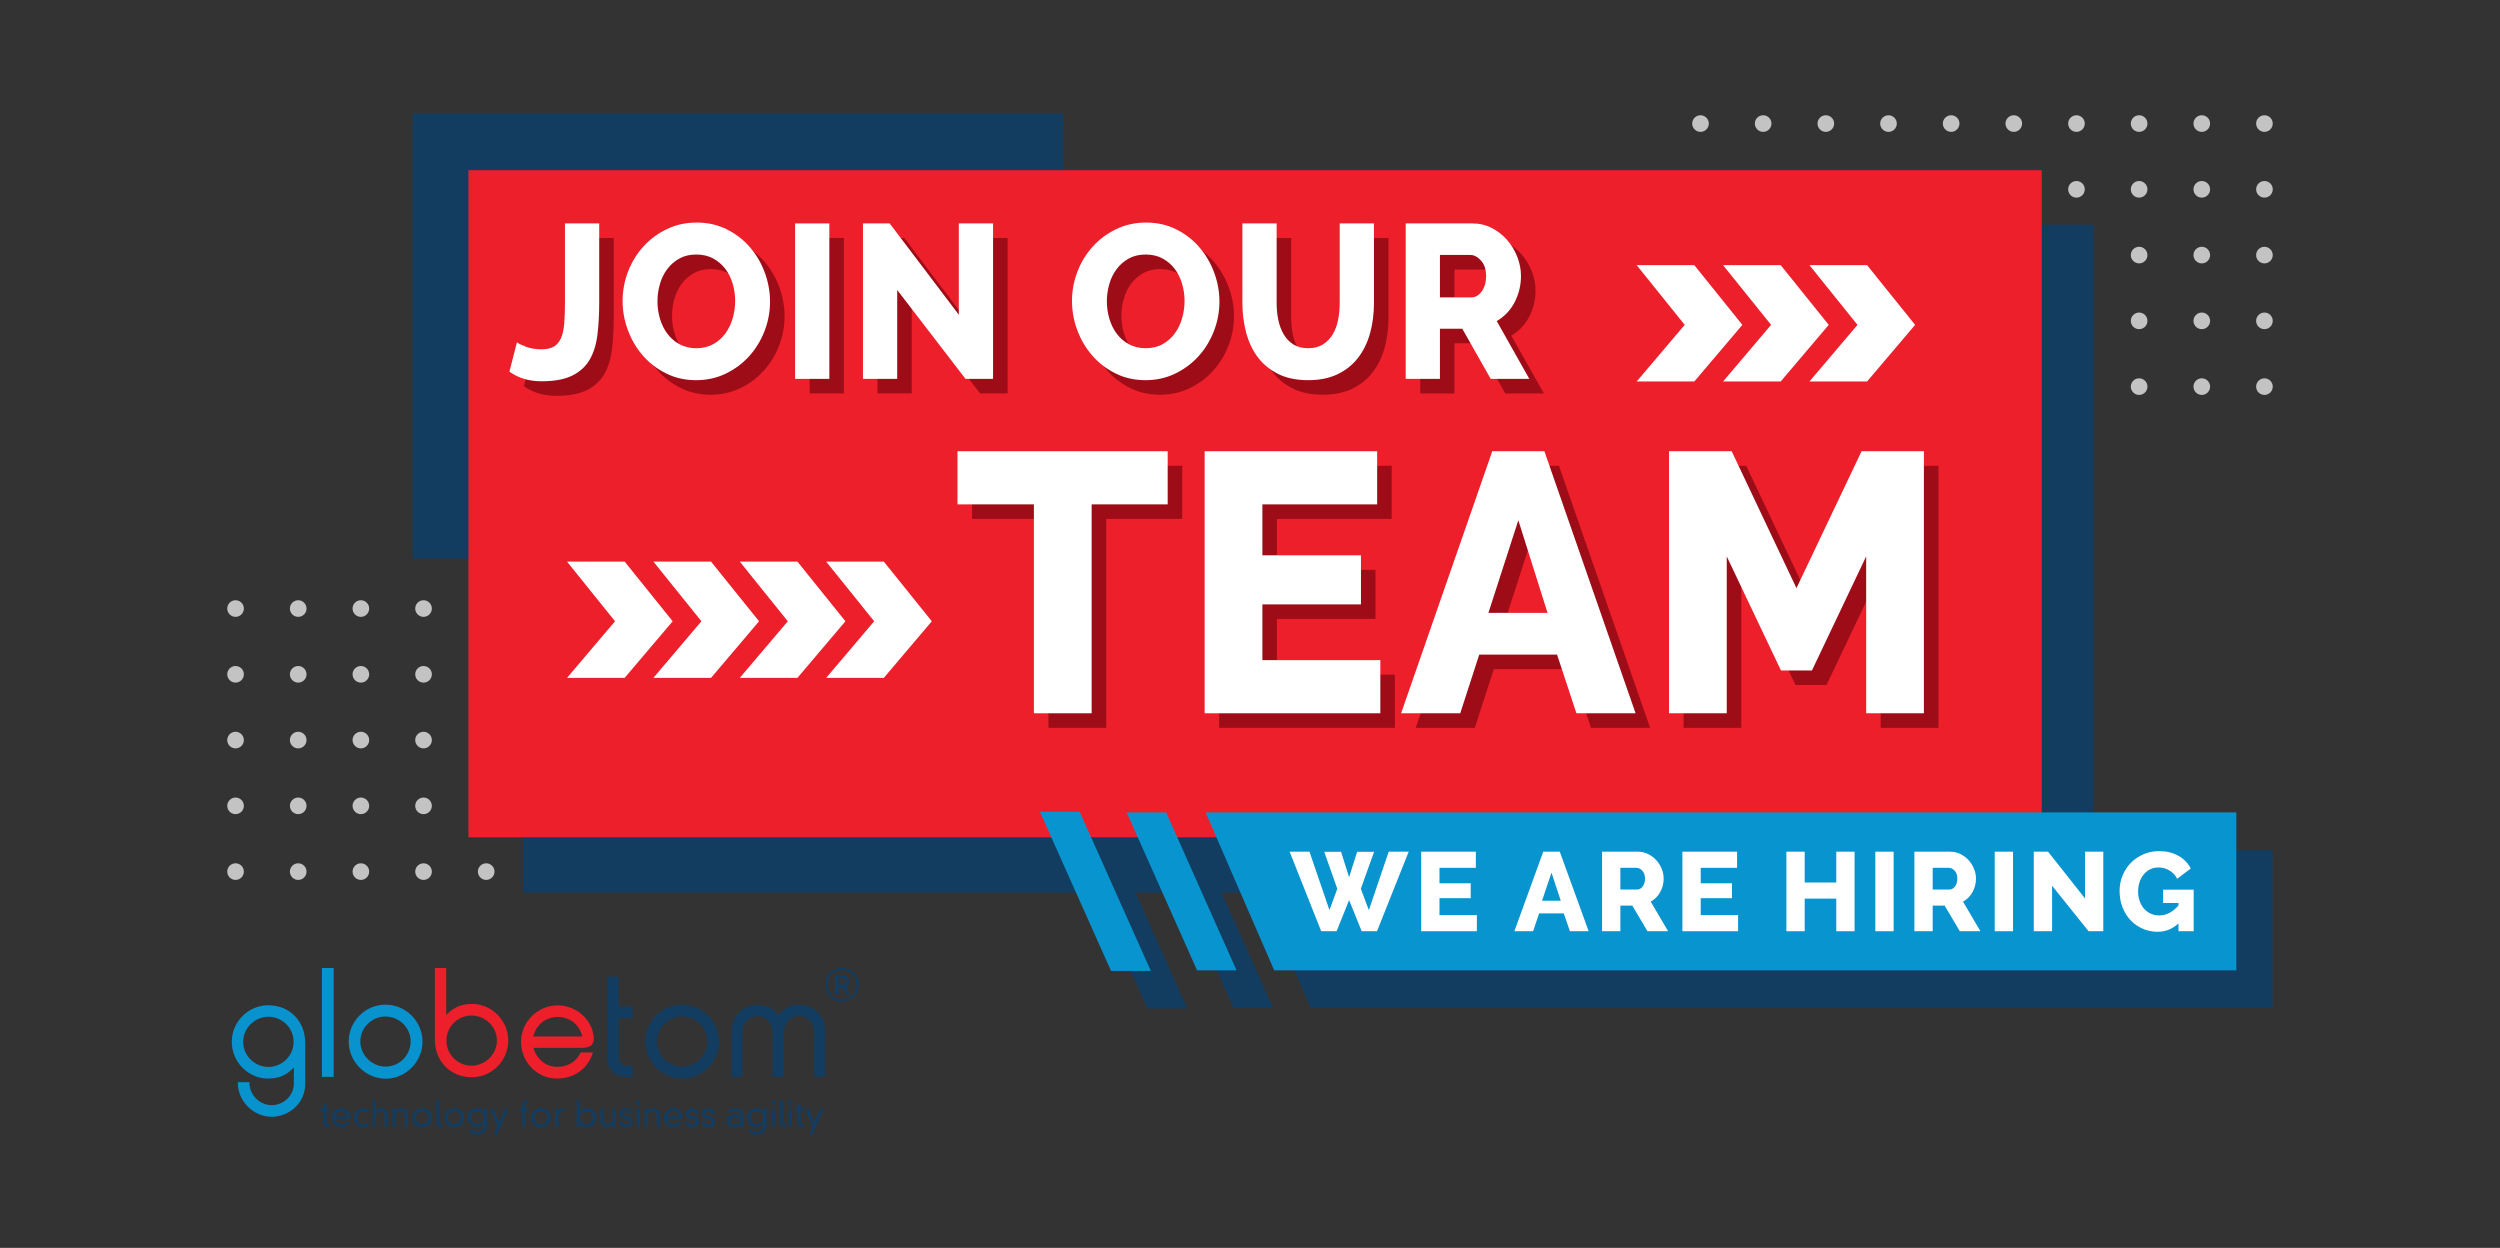 <?xml version="1.0" encoding="UTF-8"?> <svg xmlns="http://www.w3.org/2000/svg" id="Layer_2" width="1124.071" height="561.063" version="1.1" viewBox="0 0 1124.071 561.063"><rect x="0" y="0" width="1124.071" height="561.063" fill="#333333" stroke="none"/><defs><style> .st0 { fill: #c3c3c3; } .st1 { fill: #ed1f2b; } .st2 { fill: #fff; } .st3 { fill: #9e0d17; } .st4 { fill: #ec1f2b; } .st5 { fill: #0893ce; } .st6 { fill: #123d61; } .st7 { fill: #0894cf; } </style></defs><g id="Layer_1-2"><g><g><path class="st0" d="M105.912,277.359c-2.059,0-3.735-1.677-3.735-3.737,0-2.061,1.676-3.738,3.735-3.738,2.061,0,3.739,1.677,3.739,3.738,0,2.061-1.677,3.737-3.739,3.737Z"></path><path class="st0" d="M134.086,277.359c-2.061,0-3.739-1.677-3.739-3.737,0-2.061,1.677-3.738,3.739-3.738,2.06,0,3.735,1.677,3.735,3.738,0,2.061-1.676,3.737-3.735,3.737Z"></path><path class="st0" d="M162.261,277.359c-2.061,0-3.738-1.677-3.738-3.737,0-2.061,1.677-3.738,3.738-3.738,2.06,0,3.735,1.677,3.735,3.738,0,2.061-1.676,3.737-3.735,3.737Z"></path><path class="st0" d="M190.436,277.359c-2.061,0-3.739-1.677-3.739-3.737,0-2.061,1.677-3.738,3.739-3.738,2.061,0,3.738,1.677,3.738,3.738,0,2.061-1.677,3.737-3.738,3.737Z"></path><path class="st0" d="M218.606,277.359c-2.061,0-3.738-1.677-3.738-3.737,0-2.061,1.677-3.738,3.738-3.738,2.061,0,3.739,1.677,3.739,3.738,0,2.061-1.677,3.737-3.739,3.737Z"></path><path class="st0" d="M246.784,277.359c-2.063,0-3.742-1.677-3.742-3.737,0-2.061,1.679-3.738,3.742-3.738,2.058,0,3.732,1.677,3.732,3.738,0,2.061-1.674,3.737-3.732,3.737Z"></path><path class="st0" d="M274.954,277.359c-2.059,0-3.735-1.677-3.735-3.737,0-2.061,1.676-3.738,3.735-3.738,2.06,0,3.735,1.677,3.735,3.738,0,2.061-1.676,3.737-3.735,3.737Z"></path><path class="st0" d="M303.125,277.359c-2.06,0-3.735-1.677-3.735-3.737,0-2.061,1.676-3.738,3.735-3.738,2.063,0,3.741,1.677,3.741,3.738,0,2.061-1.678,3.737-3.741,3.737Z"></path><path class="st0" d="M331.304,277.359c-2.063,0-3.741-1.677-3.741-3.737,0-2.061,1.678-3.738,3.741-3.738,2.06,0,3.735,1.677,3.735,3.738,0,2.061-1.676,3.737-3.735,3.737Z"></path><path class="st0" d="M359.478,277.359c-2.065,0-3.745-1.677-3.745-3.737,0-2.061,1.68-3.738,3.745-3.738,2.057,0,3.731,1.677,3.731,3.738,0,2.061-1.674,3.737-3.731,3.737Z"></path><path class="st0" d="M105.912,306.928c-2.059,0-3.735-1.677-3.735-3.738,0-2.06,1.676-3.737,3.735-3.737,2.061,0,3.739,1.676,3.739,3.737,0,2.061-1.677,3.738-3.739,3.738Z"></path><path class="st0" d="M134.086,306.928c-2.061,0-3.739-1.677-3.739-3.738,0-2.06,1.677-3.737,3.739-3.737,2.06,0,3.735,1.676,3.735,3.737,0,2.061-1.676,3.738-3.735,3.738Z"></path><path class="st0" d="M162.261,306.928c-2.061,0-3.738-1.677-3.738-3.738,0-2.06,1.677-3.737,3.738-3.737,2.06,0,3.735,1.676,3.735,3.737,0,2.061-1.676,3.738-3.735,3.738Z"></path><path class="st0" d="M190.436,306.928c-2.061,0-3.739-1.677-3.739-3.738,0-2.06,1.677-3.737,3.739-3.737,2.061,0,3.738,1.676,3.738,3.737,0,2.061-1.677,3.738-3.738,3.738Z"></path><path class="st0" d="M218.606,306.928c-2.061,0-3.738-1.677-3.738-3.738,0-2.06,1.677-3.737,3.738-3.737,2.061,0,3.739,1.676,3.739,3.737,0,2.061-1.677,3.738-3.739,3.738Z"></path><path class="st0" d="M246.784,306.928c-2.063,0-3.742-1.677-3.742-3.738,0-2.06,1.679-3.737,3.742-3.737,2.058,0,3.732,1.676,3.732,3.737,0,2.061-1.674,3.738-3.732,3.738Z"></path><path class="st0" d="M274.954,306.928c-2.059,0-3.735-1.677-3.735-3.738,0-2.06,1.676-3.737,3.735-3.737,2.06,0,3.735,1.676,3.735,3.737,0,2.061-1.676,3.738-3.735,3.738Z"></path><path class="st0" d="M303.125,306.928c-2.06,0-3.735-1.677-3.735-3.738,0-2.06,1.676-3.737,3.735-3.737,2.063,0,3.741,1.676,3.741,3.737,0,2.061-1.678,3.738-3.741,3.738Z"></path><path class="st0" d="M331.304,306.928c-2.063,0-3.741-1.677-3.741-3.738,0-2.06,1.678-3.737,3.741-3.737,2.06,0,3.735,1.676,3.735,3.737,0,2.061-1.676,3.738-3.735,3.738Z"></path><path class="st0" d="M359.478,306.928c-2.065,0-3.745-1.677-3.745-3.738,0-2.06,1.68-3.737,3.745-3.737,2.057,0,3.731,1.676,3.731,3.737,0,2.061-1.674,3.738-3.731,3.738Z"></path><path class="st0" d="M105.912,336.498c-2.059,0-3.735-1.677-3.735-3.737,0-2.06,1.676-3.737,3.735-3.737,2.061,0,3.739,1.676,3.739,3.737,0,2.061-1.677,3.737-3.739,3.737Z"></path><path class="st0" d="M134.086,336.498c-2.061,0-3.739-1.677-3.739-3.737,0-2.06,1.677-3.737,3.739-3.737,2.06,0,3.735,1.676,3.735,3.737,0,2.061-1.676,3.737-3.735,3.737Z"></path><path class="st0" d="M162.261,336.498c-2.061,0-3.738-1.677-3.738-3.737,0-2.06,1.677-3.737,3.738-3.737,2.06,0,3.735,1.676,3.735,3.737,0,2.061-1.676,3.737-3.735,3.737Z"></path><path class="st0" d="M190.436,336.498c-2.061,0-3.739-1.677-3.739-3.737,0-2.06,1.677-3.737,3.739-3.737,2.061,0,3.738,1.676,3.738,3.737,0,2.061-1.677,3.737-3.738,3.737Z"></path><path class="st0" d="M218.606,336.498c-2.061,0-3.738-1.677-3.738-3.737,0-2.06,1.677-3.737,3.738-3.737,2.061,0,3.739,1.676,3.739,3.737,0,2.061-1.677,3.737-3.739,3.737Z"></path><path class="st0" d="M246.784,336.498c-2.063,0-3.742-1.677-3.742-3.737,0-2.06,1.679-3.737,3.742-3.737,2.058,0,3.732,1.676,3.732,3.737,0,2.061-1.674,3.737-3.732,3.737Z"></path><path class="st0" d="M274.954,336.498c-2.059,0-3.735-1.677-3.735-3.737,0-2.06,1.676-3.737,3.735-3.737,2.06,0,3.735,1.676,3.735,3.737,0,2.061-1.676,3.737-3.735,3.737Z"></path><path class="st0" d="M303.125,336.498c-2.06,0-3.735-1.677-3.735-3.737,0-2.06,1.676-3.737,3.735-3.737,2.063,0,3.741,1.676,3.741,3.737,0,2.061-1.678,3.737-3.741,3.737Z"></path><path class="st0" d="M331.304,336.498c-2.063,0-3.741-1.677-3.741-3.737,0-2.06,1.678-3.737,3.741-3.737,2.06,0,3.735,1.676,3.735,3.737,0,2.061-1.676,3.737-3.735,3.737Z"></path><path class="st0" d="M359.478,336.498c-2.065,0-3.745-1.677-3.745-3.737,0-2.06,1.68-3.737,3.745-3.737,2.057,0,3.731,1.676,3.731,3.737,0,2.061-1.674,3.737-3.731,3.737Z"></path><path class="st0" d="M105.912,366.068c-2.059,0-3.735-1.676-3.735-3.736,0-2.061,1.676-3.738,3.735-3.738,2.061,0,3.739,1.677,3.739,3.738,0,2.06-1.677,3.736-3.739,3.736Z"></path><path class="st0" d="M134.086,366.068c-2.061,0-3.739-1.676-3.739-3.736,0-2.061,1.677-3.738,3.739-3.738,2.06,0,3.735,1.677,3.735,3.738,0,2.06-1.676,3.736-3.735,3.736Z"></path><path class="st0" d="M162.261,366.068c-2.061,0-3.738-1.676-3.738-3.736,0-2.061,1.677-3.738,3.738-3.738,2.06,0,3.735,1.677,3.735,3.738,0,2.06-1.676,3.736-3.735,3.736Z"></path><path class="st0" d="M190.436,366.068c-2.061,0-3.739-1.676-3.739-3.736,0-2.061,1.677-3.738,3.739-3.738,2.061,0,3.738,1.677,3.738,3.738,0,2.06-1.677,3.736-3.738,3.736Z"></path><path class="st0" d="M218.606,366.068c-2.061,0-3.738-1.676-3.738-3.736,0-2.061,1.677-3.738,3.738-3.738,2.061,0,3.739,1.677,3.739,3.738,0,2.06-1.677,3.736-3.739,3.736Z"></path><path class="st0" d="M246.784,366.068c-2.063,0-3.742-1.676-3.742-3.736,0-2.061,1.679-3.738,3.742-3.738,2.058,0,3.732,1.677,3.732,3.738,0,2.06-1.674,3.736-3.732,3.736Z"></path><path class="st0" d="M274.954,366.068c-2.059,0-3.735-1.676-3.735-3.736,0-2.061,1.676-3.738,3.735-3.738,2.06,0,3.735,1.677,3.735,3.738,0,2.06-1.676,3.736-3.735,3.736Z"></path><path class="st0" d="M303.125,366.068c-2.06,0-3.735-1.676-3.735-3.736,0-2.061,1.676-3.738,3.735-3.738,2.063,0,3.741,1.677,3.741,3.738,0,2.06-1.678,3.736-3.741,3.736Z"></path><path class="st0" d="M331.304,366.068c-2.063,0-3.741-1.676-3.741-3.736,0-2.061,1.678-3.738,3.741-3.738,2.06,0,3.735,1.677,3.735,3.738,0,2.06-1.676,3.736-3.735,3.736Z"></path><path class="st0" d="M359.478,366.068c-2.065,0-3.745-1.676-3.745-3.736,0-2.061,1.68-3.738,3.745-3.738,2.057,0,3.731,1.677,3.731,3.738,0,2.06-1.674,3.736-3.731,3.736Z"></path><path class="st0" d="M105.912,395.638c-2.059,0-3.735-1.677-3.735-3.737,0-2.061,1.676-3.738,3.735-3.738,2.061,0,3.739,1.677,3.739,3.738,0,2.061-1.677,3.737-3.739,3.737Z"></path><path class="st0" d="M134.086,395.638c-2.061,0-3.739-1.677-3.739-3.737,0-2.061,1.677-3.738,3.739-3.738,2.06,0,3.735,1.677,3.735,3.738,0,2.061-1.676,3.737-3.735,3.737Z"></path><path class="st0" d="M162.261,395.638c-2.061,0-3.738-1.677-3.738-3.737,0-2.061,1.677-3.738,3.738-3.738,2.06,0,3.735,1.677,3.735,3.738,0,2.061-1.676,3.737-3.735,3.737Z"></path><path class="st0" d="M190.436,395.638c-2.061,0-3.739-1.677-3.739-3.737,0-2.061,1.677-3.738,3.739-3.738,2.061,0,3.738,1.677,3.738,3.738,0,2.061-1.677,3.737-3.738,3.737Z"></path><path class="st0" d="M218.606,395.638c-2.061,0-3.738-1.677-3.738-3.737,0-2.061,1.677-3.738,3.738-3.738,2.061,0,3.739,1.677,3.739,3.738,0,2.061-1.677,3.737-3.739,3.737Z"></path><path class="st0" d="M246.784,395.638c-2.063,0-3.742-1.677-3.742-3.737,0-2.061,1.679-3.738,3.742-3.738,2.058,0,3.732,1.677,3.732,3.738,0,2.061-1.674,3.737-3.732,3.737Z"></path><path class="st0" d="M274.954,395.638c-2.059,0-3.735-1.677-3.735-3.737,0-2.061,1.676-3.738,3.735-3.738,2.06,0,3.735,1.677,3.735,3.738,0,2.061-1.676,3.737-3.735,3.737Z"></path><path class="st0" d="M303.125,395.638c-2.06,0-3.735-1.677-3.735-3.737,0-2.061,1.676-3.738,3.735-3.738,2.063,0,3.741,1.677,3.741,3.738,0,2.061-1.678,3.737-3.741,3.737Z"></path><path class="st0" d="M331.304,395.638c-2.063,0-3.741-1.677-3.741-3.737,0-2.061,1.678-3.738,3.741-3.738,2.06,0,3.735,1.677,3.735,3.738,0,2.061-1.676,3.737-3.735,3.737Z"></path><path class="st0" d="M359.478,395.638c-2.065,0-3.745-1.677-3.745-3.737,0-2.061,1.68-3.738,3.745-3.738,2.057,0,3.731,1.677,3.731,3.738,0,2.061-1.674,3.737-3.731,3.737Z"></path></g><g><path class="st0" d="M764.596,59.294c-2.059,0-3.735-1.677-3.735-3.737,0-2.061,1.676-3.738,3.735-3.738,2.061,0,3.739,1.677,3.739,3.738,0,2.061-1.677,3.737-3.739,3.737Z"></path><path class="st0" d="M792.77,59.294c-2.061,0-3.739-1.677-3.739-3.737,0-2.061,1.677-3.738,3.739-3.738,2.06,0,3.735,1.677,3.735,3.738,0,2.061-1.676,3.737-3.735,3.737Z"></path><path class="st0" d="M820.946,59.294c-2.061,0-3.738-1.677-3.738-3.737,0-2.061,1.677-3.738,3.738-3.738,2.06,0,3.735,1.677,3.735,3.738,0,2.061-1.676,3.737-3.735,3.737Z"></path><path class="st0" d="M849.12,59.294c-2.061,0-3.739-1.677-3.739-3.737,0-2.061,1.677-3.738,3.739-3.738,2.061,0,3.738,1.677,3.738,3.738,0,2.061-1.677,3.737-3.738,3.737Z"></path><path class="st0" d="M877.291,59.294c-2.061,0-3.738-1.677-3.738-3.737,0-2.061,1.677-3.738,3.738-3.738,2.061,0,3.739,1.677,3.739,3.738,0,2.061-1.677,3.737-3.739,3.737Z"></path><path class="st0" d="M905.468,59.294c-2.063,0-3.742-1.677-3.742-3.737,0-2.061,1.679-3.738,3.742-3.738,2.058,0,3.732,1.677,3.732,3.738,0,2.061-1.674,3.737-3.732,3.737Z"></path><path class="st0" d="M933.639,59.294c-2.059,0-3.735-1.677-3.735-3.737,0-2.061,1.676-3.738,3.735-3.738,2.06,0,3.735,1.677,3.735,3.738,0,2.061-1.676,3.737-3.735,3.737Z"></path><path class="st0" d="M961.81,59.294c-2.06,0-3.735-1.677-3.735-3.737,0-2.061,1.676-3.738,3.735-3.738,2.063,0,3.741,1.677,3.741,3.738,0,2.061-1.678,3.737-3.741,3.737Z"></path><path class="st0" d="M989.988,59.294c-2.063,0-3.741-1.677-3.741-3.737,0-2.061,1.678-3.738,3.741-3.738,2.06,0,3.735,1.677,3.735,3.738,0,2.061-1.676,3.737-3.735,3.737Z"></path><path class="st0" d="M1018.163,59.294c-2.065,0-3.745-1.677-3.745-3.737,0-2.061,1.68-3.738,3.745-3.738,2.057,0,3.731,1.677,3.731,3.738,0,2.061-1.674,3.737-3.731,3.737Z"></path><path class="st0" d="M764.596,88.863c-2.059,0-3.735-1.677-3.735-3.738,0-2.06,1.676-3.737,3.735-3.737,2.061,0,3.739,1.676,3.739,3.737,0,2.061-1.677,3.738-3.739,3.738Z"></path><path class="st0" d="M792.77,88.863c-2.061,0-3.739-1.677-3.739-3.738,0-2.06,1.677-3.737,3.739-3.737,2.06,0,3.735,1.676,3.735,3.737,0,2.061-1.676,3.738-3.735,3.738Z"></path><path class="st0" d="M820.946,88.863c-2.061,0-3.738-1.677-3.738-3.738,0-2.06,1.677-3.737,3.738-3.737,2.06,0,3.735,1.676,3.735,3.737,0,2.061-1.676,3.738-3.735,3.738Z"></path><path class="st0" d="M849.12,88.863c-2.061,0-3.739-1.677-3.739-3.738,0-2.06,1.677-3.737,3.739-3.737,2.061,0,3.738,1.676,3.738,3.737,0,2.061-1.677,3.738-3.738,3.738Z"></path><path class="st0" d="M877.291,88.863c-2.061,0-3.738-1.677-3.738-3.738,0-2.06,1.677-3.737,3.738-3.737,2.061,0,3.739,1.676,3.739,3.737,0,2.061-1.677,3.738-3.739,3.738Z"></path><path class="st0" d="M905.468,88.863c-2.063,0-3.742-1.677-3.742-3.738,0-2.06,1.679-3.737,3.742-3.737,2.058,0,3.732,1.676,3.732,3.737,0,2.061-1.674,3.738-3.732,3.738Z"></path><path class="st0" d="M933.639,88.863c-2.059,0-3.735-1.677-3.735-3.738,0-2.06,1.676-3.737,3.735-3.737,2.06,0,3.735,1.676,3.735,3.737,0,2.061-1.676,3.738-3.735,3.738Z"></path><path class="st0" d="M961.81,88.863c-2.06,0-3.735-1.677-3.735-3.738,0-2.06,1.676-3.737,3.735-3.737,2.063,0,3.741,1.676,3.741,3.737,0,2.061-1.678,3.738-3.741,3.738Z"></path><path class="st0" d="M989.988,88.863c-2.063,0-3.741-1.677-3.741-3.738,0-2.06,1.678-3.737,3.741-3.737,2.06,0,3.735,1.676,3.735,3.737,0,2.061-1.676,3.738-3.735,3.738Z"></path><path class="st0" d="M1018.163,88.863c-2.065,0-3.745-1.677-3.745-3.738,0-2.06,1.68-3.737,3.745-3.737,2.057,0,3.731,1.676,3.731,3.737,0,2.061-1.674,3.738-3.731,3.738Z"></path><path class="st0" d="M764.596,118.433c-2.059,0-3.735-1.677-3.735-3.737,0-2.06,1.676-3.737,3.735-3.737,2.061,0,3.739,1.676,3.739,3.737,0,2.061-1.677,3.737-3.739,3.737Z"></path><path class="st0" d="M792.77,118.433c-2.061,0-3.739-1.677-3.739-3.737,0-2.06,1.677-3.737,3.739-3.737,2.06,0,3.735,1.676,3.735,3.737,0,2.061-1.676,3.737-3.735,3.737Z"></path><path class="st0" d="M820.946,118.433c-2.061,0-3.738-1.677-3.738-3.737,0-2.06,1.677-3.737,3.738-3.737,2.06,0,3.735,1.676,3.735,3.737,0,2.061-1.676,3.737-3.735,3.737Z"></path><path class="st0" d="M849.12,118.433c-2.061,0-3.739-1.677-3.739-3.737,0-2.06,1.677-3.737,3.739-3.737,2.061,0,3.738,1.676,3.738,3.737,0,2.061-1.677,3.737-3.738,3.737Z"></path><path class="st0" d="M877.291,118.433c-2.061,0-3.738-1.677-3.738-3.737,0-2.06,1.677-3.737,3.738-3.737,2.061,0,3.739,1.676,3.739,3.737,0,2.061-1.677,3.737-3.739,3.737Z"></path><path class="st0" d="M905.468,118.433c-2.063,0-3.742-1.677-3.742-3.737,0-2.06,1.679-3.737,3.742-3.737,2.058,0,3.732,1.676,3.732,3.737,0,2.061-1.674,3.737-3.732,3.737Z"></path><path class="st0" d="M933.639,118.433c-2.059,0-3.735-1.677-3.735-3.737,0-2.06,1.676-3.737,3.735-3.737,2.06,0,3.735,1.676,3.735,3.737,0,2.061-1.676,3.737-3.735,3.737Z"></path><path class="st0" d="M961.81,118.433c-2.06,0-3.735-1.677-3.735-3.737,0-2.06,1.676-3.737,3.735-3.737,2.063,0,3.741,1.676,3.741,3.737,0,2.061-1.678,3.737-3.741,3.737Z"></path><path class="st0" d="M989.988,118.433c-2.063,0-3.741-1.677-3.741-3.737,0-2.06,1.678-3.737,3.741-3.737,2.06,0,3.735,1.676,3.735,3.737,0,2.061-1.676,3.737-3.735,3.737Z"></path><path class="st0" d="M1018.163,118.433c-2.065,0-3.745-1.677-3.745-3.737,0-2.06,1.68-3.737,3.745-3.737,2.057,0,3.731,1.676,3.731,3.737,0,2.061-1.674,3.737-3.731,3.737Z"></path><path class="st0" d="M764.596,148.003c-2.059,0-3.735-1.676-3.735-3.736,0-2.061,1.676-3.738,3.735-3.738,2.061,0,3.739,1.677,3.739,3.738,0,2.06-1.677,3.736-3.739,3.736Z"></path><path class="st0" d="M792.77,148.003c-2.061,0-3.739-1.676-3.739-3.736,0-2.061,1.677-3.738,3.739-3.738,2.06,0,3.735,1.677,3.735,3.738,0,2.06-1.676,3.736-3.735,3.736Z"></path><path class="st0" d="M820.946,148.003c-2.061,0-3.738-1.676-3.738-3.736,0-2.061,1.677-3.738,3.738-3.738,2.06,0,3.735,1.677,3.735,3.738,0,2.06-1.676,3.736-3.735,3.736Z"></path><path class="st0" d="M849.12,148.003c-2.061,0-3.739-1.676-3.739-3.736,0-2.061,1.677-3.738,3.739-3.738,2.061,0,3.738,1.677,3.738,3.738,0,2.06-1.677,3.736-3.738,3.736Z"></path><path class="st0" d="M877.291,148.003c-2.061,0-3.738-1.676-3.738-3.736,0-2.061,1.677-3.738,3.738-3.738,2.061,0,3.739,1.677,3.739,3.738,0,2.06-1.677,3.736-3.739,3.736Z"></path><path class="st0" d="M905.468,148.003c-2.063,0-3.742-1.676-3.742-3.736,0-2.061,1.679-3.738,3.742-3.738,2.058,0,3.732,1.677,3.732,3.738,0,2.06-1.674,3.736-3.732,3.736Z"></path><path class="st0" d="M933.639,148.003c-2.059,0-3.735-1.676-3.735-3.736,0-2.061,1.676-3.738,3.735-3.738,2.06,0,3.735,1.677,3.735,3.738,0,2.06-1.676,3.736-3.735,3.736Z"></path><path class="st0" d="M961.81,148.003c-2.06,0-3.735-1.676-3.735-3.736,0-2.061,1.676-3.738,3.735-3.738,2.063,0,3.741,1.677,3.741,3.738,0,2.06-1.678,3.736-3.741,3.736Z"></path><path class="st0" d="M989.988,148.003c-2.063,0-3.741-1.676-3.741-3.736,0-2.061,1.678-3.738,3.741-3.738,2.06,0,3.735,1.677,3.735,3.738,0,2.06-1.676,3.736-3.735,3.736Z"></path><path class="st0" d="M1018.163,148.003c-2.065,0-3.745-1.676-3.745-3.736,0-2.061,1.68-3.738,3.745-3.738,2.057,0,3.731,1.677,3.731,3.738,0,2.06-1.674,3.736-3.731,3.736Z"></path><path class="st0" d="M764.596,177.573c-2.059,0-3.735-1.677-3.735-3.737,0-2.061,1.676-3.738,3.735-3.738,2.061,0,3.739,1.677,3.739,3.738,0,2.061-1.677,3.737-3.739,3.737Z"></path><path class="st0" d="M792.77,177.573c-2.061,0-3.739-1.677-3.739-3.737,0-2.061,1.677-3.738,3.739-3.738,2.06,0,3.735,1.677,3.735,3.738,0,2.061-1.676,3.737-3.735,3.737Z"></path><path class="st0" d="M820.946,177.573c-2.061,0-3.738-1.677-3.738-3.737,0-2.061,1.677-3.738,3.738-3.738,2.06,0,3.735,1.677,3.735,3.738,0,2.061-1.676,3.737-3.735,3.737Z"></path><path class="st0" d="M849.12,177.573c-2.061,0-3.739-1.677-3.739-3.737,0-2.061,1.677-3.738,3.739-3.738,2.061,0,3.738,1.677,3.738,3.738,0,2.061-1.677,3.737-3.738,3.737Z"></path><path class="st0" d="M877.291,177.573c-2.061,0-3.738-1.677-3.738-3.737,0-2.061,1.677-3.738,3.738-3.738,2.061,0,3.739,1.677,3.739,3.738,0,2.061-1.677,3.737-3.739,3.737Z"></path><path class="st0" d="M905.468,177.573c-2.063,0-3.742-1.677-3.742-3.737,0-2.061,1.679-3.738,3.742-3.738,2.058,0,3.732,1.677,3.732,3.738,0,2.061-1.674,3.737-3.732,3.737Z"></path><path class="st0" d="M933.639,177.573c-2.059,0-3.735-1.677-3.735-3.737,0-2.061,1.676-3.738,3.735-3.738,2.06,0,3.735,1.677,3.735,3.738,0,2.061-1.676,3.737-3.735,3.737Z"></path><path class="st0" d="M961.81,177.573c-2.06,0-3.735-1.677-3.735-3.737,0-2.061,1.676-3.738,3.735-3.738,2.063,0,3.741,1.677,3.741,3.738,0,2.061-1.678,3.737-3.741,3.737Z"></path><path class="st0" d="M989.988,177.573c-2.063,0-3.741-1.677-3.741-3.737,0-2.061,1.678-3.738,3.741-3.738,2.06,0,3.735,1.677,3.735,3.738,0,2.061-1.676,3.737-3.735,3.737Z"></path><path class="st0" d="M1018.163,177.573c-2.065,0-3.745-1.677-3.745-3.737,0-2.061,1.68-3.738,3.745-3.738,2.057,0,3.731,1.677,3.731,3.738,0,2.061-1.674,3.737-3.731,3.737Z"></path></g><rect class="st6" x="235.174" y="101.077" width="706.129" height="300.267"></rect><rect class="st6" x="185.537" y="51" width="292.427" height="200.21"></rect><rect class="st1" x="210.627" y="76.529" width="707.403" height="299.937"></rect><g><polygon class="st2" points="254.94 304.796 280.856 304.796 302.453 279.344 280.856 252.5 254.94 252.5 276.535 279.344 254.94 304.796"></polygon><polygon class="st2" points="293.78 304.796 319.697 304.796 341.292 279.344 319.697 252.5 293.78 252.5 315.377 279.344 293.78 304.796"></polygon><polygon class="st2" points="332.621 304.796 358.538 304.796 380.132 279.344 358.538 252.5 332.621 252.5 354.216 279.344 332.621 304.796"></polygon><polygon class="st2" points="371.46 304.796 397.378 304.796 418.973 279.344 397.378 252.5 371.46 252.5 393.057 279.344 371.46 304.796"></polygon></g><g><polygon class="st2" points="735.898 171.521 761.814 171.521 783.411 146.069 761.814 119.224 735.898 119.224 757.493 146.069 735.898 171.521"></polygon><polygon class="st2" points="774.738 171.521 800.655 171.521 822.25 146.069 800.655 119.224 774.738 119.224 796.334 146.069 774.738 171.521"></polygon><polygon class="st2" points="813.579 171.521 839.496 171.521 861.089 146.069 839.496 119.224 813.579 119.224 835.174 146.069 813.579 171.521"></polygon></g><g><path class="st5" d="M121.027,479.73c6.087-.218,10.985-5.166,10.985-11.258.054-6.037-4.73-10.985-10.824-11.312-6.362-.273-11.909,5.002-11.854,11.312,0,6.31,5.382,11.421,11.693,11.258M132.121,480.003c-3.321,3.424-6.527,4.838-11.316,4.948-9.082.163-16.642-7.45-16.583-16.534,0-9.027,7.393-16.424,16.42-16.424,9.357,0,16.589,6.853,16.589,17.023v18.435c0,8.05-6.688,14.47-14.739,14.684-8.539.165-15.718-7.069-15.556-15.552h5.222c-.166,5.548,4.459,10.333,10.064,10.333,5.383-.055,9.898-4.351,9.898-9.734,0,0,0-7.179-0-7.179Z"></path><rect class="st5" x="144.751" y="435.242" width="5.278" height="48.949"></rect><path class="st5" d="M173.808,479.566c6.091-.271,10.825-5.276,10.825-11.312,0-6.093-5.009-11.094-11.099-11.205-6.196-.108-11.472,4.895-11.53,11.095-.052,6.364,5.442,11.694,11.804,11.421M173.317,451.721c9.082,0,16.533,7.398,16.644,16.424.108,9.137-7.397,16.861-16.535,16.861-9.189,0-16.807-7.831-16.638-17.023.212-8.974,7.553-16.262,16.529-16.262"></path><path class="st4" d="M211.726,456.616c-6.086.165-10.981,5.112-10.981,11.203-.054,6.093,4.726,11.041,10.765,11.313,6.361.325,11.968-4.949,11.912-11.313,0-6.255-5.384-11.365-11.697-11.203M228.535,467.929c0,8.972-7.397,16.423-16.426,16.423-9.35,0-16.585-6.851-16.585-17.022v-32.088h5.113v21.103c3.318-3.427,6.522-4.841,11.309-4.95,9.085-.163,16.642,7.451,16.588,16.534"></path><path class="st4" d="M239.809,466.025h22.027c-1.253-5.275-5.6-8.756-11.042-8.756-5.436,0-9.788,3.482-10.985,8.756M266.621,473.204c-2.286,7.505-8.651,11.856-16.481,11.747-9.135-.164-15.989-7.831-15.879-16.749.162-8.975,7.668-16.262,16.64-16.154,8.268.108,15.227,6.2,16.045,14.196.106,1.359,0,2.393-.871,3.534-.653.762-2.338,1.362-3.97,1.362h-22.241c1.356,5.221,5.817,8.645,10.927,8.538,4.405-.054,8.321-2.23,10.335-6.472h5.494-0Z"></path><path class="st6" d="M284.47,457.813h-6.196v18.11c0,1.196.652,2.012,1.63,2.665,1.141.707,1.686.597,2.774.597h1.85v4.896c-.931.324-5.17.597-7.667-1.088-3.05-2.012-3.918-5.059-3.918-8.758v-35.078h5.221v13.378h6.305v5.277l0-0Z"></path><path class="st6" d="M307.168,479.566c6.092-.271,10.823-5.276,10.823-11.312,0-6.093-5.003-11.094-11.094-11.205-6.201-.108-11.475,4.895-11.533,11.095-.056,6.364,5.438,11.694,11.804,11.421M306.677,451.721c9.081,0,16.534,7.398,16.645,16.424.106,9.137-7.401,16.861-16.536,16.861-9.191,0-16.808-7.831-16.643-17.023.218-8.974,7.56-16.262,16.534-16.262"></path><path class="st6" d="M333.776,484.136h-4.841v-20.668c0-6.308,5.112-11.529,11.419-11.584,4.136-.054,7.183,1.306,9.631,4.623,2.447-3.318,5.487-4.841,9.624-4.732,6.256.109,11.42,5.059,11.42,11.313v21.047h-5.004v-20.448c0-3.645-2.827-6.746-6.416-6.907-3.972-.165-7.07,3.262-7.07,7.179v20.176h-5.219v-20.176c0-3.7-2.777-6.91-6.473-7.072-4.027-.163-7.071,3.535-7.071,7.559v19.689h0Z"></path><path class="st6" d="M145.295,496.495h1.408v1.972h1.3v1.236h-1.3v5.009c0,.219.048.372.143.462.091.088.278.133.548.133h.641v1.298c-.105.01-.233.016-.385.016h-.474c-.722,0-1.215-.135-1.482-.407-.263-.273-.399-.721-.399-1.347v-5.165h-1.125v-1.236h1.125s0-1.972 0-1.972Z"></path><path class="st6" d="M156.096,501.926c-.073-.679-.357-1.237-.853-1.676-.498-.438-1.111-.657-1.838-.657-.796,0-1.402.214-1.835.642-.427.428-.698.897-.814,1.408-.008.053-.019.103-.022.15-.007.046-.011.091-.025.133l5.386-.001v-0ZM157.331,505.04c-.543.605-1.114,1.048-1.716,1.33-.597.282-1.251.423-1.963.423-1.448,0-2.551-.439-3.31-1.316-.756-.875-1.134-1.856-1.134-2.941,0-1.158.385-2.157,1.154-2.997.763-.84,1.783-1.26,3.059-1.26,1.264,0,2.289.441,3.081,1.322.792.882,1.19,2.042,1.19,3.484h-6.981c.119.698.433,1.276.956,1.728.524.453,1.18.681,1.971.681.5,0,.974-.114,1.416-.345.444-.228.845-.553,1.199-.97l1.08.861Z"></path><path class="st6" d="M165.154,500.407c-.281-.271-.577-.474-.89-.609-.313-.137-.646-.205-1.001-.205-.699,0-1.324.253-1.871.759-.549.506-.823,1.26-.823,2.261,0,.824.269,1.51.809,2.059.534.546,1.21.82,2.024.82.335,0,.66-.079.979-.243.317-.162.596-.356.835-.588l.829,1.034c-.362.377-.796.653-1.291.83-.492.177-1.002.266-1.525.266-1.249,0-2.258-.423-3.02-1.269-.762-.844-1.141-1.83-1.141-2.957,0-1.167.405-2.174,1.214-3.02.807-.846,1.795-1.268,2.964-1.268.605,0,1.152.102,1.634.306.488.203.879.424,1.183.665.01.01.016.018.023.023.006.006.011.014.025.024,0,0-.957,1.111-.957,1.111Z"></path><path class="st6" d="M172.982,501.879c0-.616-.142-1.15-.424-1.604-.284-.454-.769-.681-1.471-.681-.66,0-1.174.214-1.548.642-.376.427-.567,1.027-.567,1.799v4.587h-1.406v-11.894h1.406v4.696h.034c.206-.367.519-.648.938-.847.416-.198.851-.297,1.299-.297.792,0,1.516.235,2.167.705.65.469.976,1.257.976,2.363v5.274h-1.405v-4.742Z"></path><path class="st6" d="M181.961,501.879c0-.616-.139-1.15-.42-1.604-.282-.454-.773-.681-1.469-.681-.658,0-1.172.214-1.553.642-.375.427-.562,1.027-.562,1.799v4.587h-1.409v-8.154h1.409v.956h.03c.211-.367.524-.648.941-.847.419-.198.851-.297,1.299-.297.792,0,1.515.235,2.166.705.653.469.979,1.257.979,2.363v5.274h-1.411v-4.742Z"></path><path class="st6" d="M187.762,500.439c-.581.563-.869,1.268-.869,2.111,0,.784.288,1.47.869,2.058.579.59,1.259.885,2.043.885.781,0,1.461-.295,2.042-.885.578-.588.867-1.274.867-2.058,0-.843-.289-1.549-.867-2.111-.581-.565-1.261-.845-2.042-.845-.784,0-1.464.281-2.043.845M186.635,499.554c.83-.848,1.885-1.275,3.171-1.275,1.284,0,2.339.426,3.169,1.275.829.852,1.245,1.851,1.245,2.996,0,1.17-.403,2.169-1.208,2.998-.801.829-1.87,1.244-3.206,1.244-1.327,0-2.392-.415-3.199-1.244-.81-.83-1.215-1.828-1.215-2.998,0-1.146.414-2.144,1.243-2.996"></path><path class="st6" d="M197.551,494.726v9.342c0,.459.091.78.283.964.187.181.396.273.622.273h.424v1.315h-.58c-.646,0-1.168-.194-1.565-.58-.394-.385-.593-1.006-.593-1.863v-9.452h1.408Z"></path><path class="st6" d="M202.224,500.439c-.583.563-.872,1.268-.872,2.111,0,.784.289,1.47.872,2.058.577.59,1.26.885,2.042.885.784,0,1.461-.295,2.042-.885.575-.588.865-1.274.865-2.058,0-.843-.29-1.549-.865-2.111-.581-.565-1.259-.845-2.042-.845-.783,0-1.465.281-2.042.845M201.094,499.554c.83-.848,1.886-1.275,3.172-1.275,1.283,0,2.339.426,3.169,1.275.831.852,1.244,1.851,1.244,2.996,0,1.17-.401,2.169-1.208,2.998-.802.829-1.869,1.244-3.205,1.244-1.329,0-2.395-.415-3.201-1.244-.807-.83-1.214-1.828-1.214-2.998,0-1.146.416-2.144,1.243-2.996"></path><path class="st6" d="M216.77,500.454c-.577-.574-1.246-.861-2.022-.861-.866,0-1.553.261-2.064.782-.512.523-.807,1.09-.893,1.706-.011.073-.016.141-.022.204-.006.062-.01.125-.01.188,0,.939.307,1.674.924,2.206.614.533,1.289.798,2.021.798.803,0,1.489-.284,2.065-.854.573-.568.859-1.258.859-2.073,0-.823-.286-1.522-.858-2.096M217.629,498.466h1.411v7.026c0,1.494-.372,2.624-1.11,3.397-.742.771-1.906,1.158-3.492,1.158-.721,0-1.397-.138-2.028-.414-.631-.277-1.224-.724-1.778-1.34l1.127-.875c.21.248.421.461.634.634.215.171.432.315.649.429.254.117.496.199.739.252.24.052.466.077.687.077,1.095,0,1.895-.258,2.404-.775.504-.516.756-1.221.756-2.119v-.581h-.03c-.386.461-.811.801-1.268,1.026-.458.225-1.085.337-1.877.337-1.149,0-2.067-.343-2.755-1.024-.687-.686-1.134-1.439-1.329-2.263-.031-.156-.06-.313-.08-.469-.023-.156-.032-.313-.032-.47,0-1.179.422-2.173,1.26-2.982.841-.807,1.834-1.213,2.981-1.213h.096c.594.011,1.163.141,1.705.393.541.249.974.61,1.299,1.079h.03v-1.283"></path><polygon class="st6" points="227.145 498.467 224.501 504.759 221.888 498.467 220.291 498.467 223.687 506.494 222.165 510.063 223.638 510.063 228.647 498.467 227.145 498.467"></polygon><path class="st6" d="M234.751,497.231c0-.856.262-1.492.789-1.91.526-.416,1.197-.648,2.012-.688v1.408h-.284c-.356,0-.628.126-.822.375-.191.252-.289.559-.289.924v1.127h1.329v1.235h-1.329v6.918h-1.407v-6.918h-1.239v-1.235h1.239v-1.236l0-0Z"></path><path class="st6" d="M241.158,500.439c-.578.563-.867,1.268-.867,2.111,0,.784.289,1.47.867,2.058.581.59,1.262.885,2.043.885.784,0,1.463-.295,2.043-.885.579-.588.867-1.274.867-2.058,0-.843-.288-1.549-.867-2.111-.58-.565-1.26-.845-2.043-.845-.781,0-1.463.281-2.043.845M240.032,499.554c.83-.848,1.887-1.275,3.169-1.275,1.284,0,2.341.426,3.17,1.275.83.852,1.244,1.851,1.244,2.996,0,1.17-.401,2.169-1.206,2.998-.803.829-1.872,1.244-3.208,1.244-1.325,0-2.39-.415-3.2-1.244-.807-.83-1.214-1.828-1.214-2.998,0-1.146.415-2.144,1.245-2.996"></path><path class="st6" d="M249.729,498.466h1.408v1.159h.03c.023-.032.042-.066.066-.103.019-.035.041-.069.06-.1.324-.533.67-.856,1.042-.971.369-.115.837-.172,1.401-.172v1.487c-.107-.021-.21-.04-.315-.054-.104-.016-.212-.024-.329-.024-.584,0-1.055.199-1.416.595-.359.397-.539.964-.539,1.704v4.634h-1.408v-8.154h-0Z"></path><path class="st6" d="M266.574,502.286c-.005-.063-.014-.131-.023-.203-.083-.616-.381-1.184-.89-1.706-.513-.521-1.201-.783-2.068-.783-.762,0-1.43.287-2.011.861-.576.574-.868,1.273-.868,2.096,0,.815.286,1.508.86,2.083.575.575,1.264.86,2.065.86.742,0,1.418-.268,2.027-.805.611-.538.916-1.276.916-2.216,0-.062-.001-.125-.008-.188M259.305,494.726h1.408v5.023h.031c.325-.47.755-.83,1.299-1.079.542-.252,1.111-.381,1.705-.393h.094c1.15,0,2.142.402,2.982,1.206.838.803,1.26,1.795,1.26,2.974,0,1.283-.433,2.326-1.299,3.13-.866.801-1.867,1.204-3.004,1.204-.699,0-1.306-.132-1.814-.4-.51-.265-.919-.609-1.222-1.023h-.031v1.252h-1.408v-11.894h0Z"></path><path class="st6" d="M275.33,505.665h-.03c-.209.366-.519.645-.931.838-.411.193-.849.29-1.307.29-.794,0-1.516-.233-2.169-.698-.652-.464-.977-1.248-.977-2.354v-5.274h1.408v4.741c0,.605.141,1.138.423,1.598.283.46.773.688,1.472.688.657,0,1.174-.214,1.549-.643.376-.427.563-1.026.563-1.8v-4.584h1.41v8.154h-1.41v-.955Z"></path><path class="st6" d="M279.743,504.241c.053.438.241.769.563.994.326.224.7.338,1.129.338.49,0,.852-.087,1.087-.26.236-.172.387-.358.462-.554.02-.065.039-.126.046-.189.01-.063.018-.12.018-.173,0-.27-.105-.495-.305-.67-.206-.177-.582-.34-1.136-.486l-1.423-.393c-.607-.165-1.035-.437-1.285-.814-.25-.375-.373-.803-.373-1.282,0-.679.245-1.26.741-1.745.495-.486,1.22-.729,2.169-.729.972,0,1.666.237,2.087.712.424.475.657.999.7,1.572.008.042.014.084.014.125v.126h-1.314c-.052-.46-.201-.803-.446-1.032-.245-.229-.601-.346-1.072-.346-.449,0-.807.116-1.073.346-.266.229-.398.505-.398.83,0,.228.07.428.21.594.14.167.373.297.696.392l1.908.546c.648.19,1.095.46,1.34.816.245.354.368.793.368,1.315,0,.823-.307,1.448-.915,1.876-.614.429-1.293.642-2.045.642-.949,0-1.693-.232-2.23-.697-.536-.464-.817-1.081-.838-1.854h1.315l0-0Z"></path><path class="st6" d="M286.238,498.467h1.408v8.154h-1.408v-8.154ZM286.247,495.188c.191-.194.424-.29.696-.29.27,0,.502.096.695.29.194.194.289.426.289.696,0,.271-.095.504-.289.696-.193.193-.425.291-.695.291-.273,0-.505-.097-.696-.291-.192-.192-.29-.424-.29-.696-.001-.271.098-.503.29-.696"></path><path class="st6" d="M295.316,501.879c0-.616-.142-1.15-.424-1.604-.282-.454-.772-.681-1.471-.681-.657,0-1.172.214-1.549.642-.376.427-.564,1.027-.564,1.799v4.587h-1.406v-8.154h1.406v.956h.033c.207-.367.522-.648.94-.847.416-.198.851-.297,1.299-.297.792,0,1.516.235,2.166.705.654.469.979,1.257.979,2.363v5.274h-1.408v-4.742Z"></path><path class="st6" d="M305.393,501.926c-.072-.679-.356-1.237-.851-1.676-.498-.438-1.111-.657-1.841-.657-.794,0-1.404.214-1.833.642-.426.428-.697.897-.813,1.408-.01.053-.019.103-.023.15-.004.046-.011.091-.022.133l5.382-.001v-0ZM306.629,505.04c-.541.605-1.113,1.048-1.714,1.33-.6.282-1.253.423-1.963.423-1.451,0-2.553-.439-3.311-1.316-.754-.875-1.133-1.856-1.133-2.941,0-1.158.383-2.157,1.151-2.997.766-.84,1.786-1.26,3.058-1.26,1.264,0,2.292.441,3.084,1.322.792.882,1.19,2.042,1.19,3.484h-6.98c.114.698.432,1.276.953,1.728.521.453,1.179.681,1.973.681.501,0,.974-.114,1.418-.345.441-.228.84-.553,1.196-.97l1.079.861Z"></path><path class="st6" d="M309.587,504.241c.052.438.24.769.56.994.327.224.7.338,1.13.338.488,0,.852-.087,1.085-.26.236-.172.389-.358.464-.554.019-.065.038-.126.046-.189.01-.063.015-.12.015-.173,0-.27-.102-.495-.304-.67-.206-.177-.584-.34-1.136-.486l-1.423-.393c-.605-.165-1.034-.437-1.286-.814-.246-.375-.373-.803-.373-1.282,0-.679.248-1.26.743-1.745.495-.486,1.217-.729,2.169-.729.97,0,1.666.237,2.087.712.423.475.657.999.695,1.572.012.042.018.084.018.125v.126h-1.314c-.052-.46-.202-.803-.445-1.032-.245-.229-.606-.346-1.073-.346-.448,0-.806.116-1.07.346-.269.229-.4.505-.4.83,0,.228.069.428.209.594.142.167.373.297.698.392l1.908.546c.648.19,1.095.46,1.34.816.244.354.367.793.367,1.315,0,.823-.307,1.448-.913,1.876-.614.429-1.294.642-2.045.642-.951,0-1.695-.232-2.23-.697-.535-.464-.817-1.081-.838-1.854h1.317v-0Z"></path><path class="st6" d="M316.833,504.241c.052.438.241.769.562.994.326.224.701.338,1.13.338.489,0,.852-.087,1.087-.26.233-.172.387-.358.461-.554.02-.065.037-.126.046-.189.01-.063.018-.12.018-.173,0-.27-.105-.495-.307-.67-.203-.177-.582-.34-1.136-.486l-1.423-.393c-.605-.165-1.032-.437-1.282-.814-.252-.375-.375-.803-.375-1.282,0-.679.245-1.26.743-1.745.495-.486,1.217-.729,2.167-.729.971,0,1.666.237,2.089.712.422.475.656.999.696,1.572.011.042.015.084.015.125v.126h-1.313c-.053-.46-.202-.803-.447-1.032-.245-.229-.602-.346-1.07-.346-.452,0-.808.116-1.074.346-.266.229-.4.505-.4.83,0,.228.072.428.211.594.142.167.373.297.695.392l1.911.546c.644.19,1.093.46,1.337.816.245.354.369.793.369,1.315,0,.823-.307,1.448-.916,1.876-.612.429-1.293.642-2.042.642-.95,0-1.693-.232-2.23-.697-.539-.464-.818-1.081-.839-1.854h1.314l-0-0Z"></path><path class="st6" d="M332.826,503.905v-.055c-.019-.375-.202-.725-.54-1.048-.338-.324-.925-.486-1.761-.486-.821,0-1.407.162-1.75.486-.343.323-.529.673-.548,1.048v.186c.019.377.205.727.548,1.051.343.322.93.486,1.75.486.836,0,1.423-.164,1.761-.486.338-.324.521-.674.54-1.051v-.131ZM332.78,501.158c0-.564-.198-.963-.594-1.197-.397-.235-.835-.375-1.315-.415-.093-.009-.184-.018-.275-.024-.086-.004-.175-.007-.257-.007-.186,0-.375.011-.564.031-.186.021-.373.058-.562.11-.189.042-.375.099-.564.172-.189.073-.375.158-.562.25l-.612-1.174c.616-.262,1.168-.431,1.659-.508.489-.079.917-.118,1.282-.118.98,0,1.857.219,2.623.658.765.438,1.149,1.142,1.149,2.112v5.572h-1.314v-.877c-.355.376-.74.644-1.159.805-.417.164-.898.244-1.441.244-.989,0-1.828-.258-2.517-.775-.691-.516-1.033-1.228-1.033-2.137,0-.74.304-1.391.916-1.955.608-.564,1.483-.846,2.62-.846.104,0,.206.003.304.008.098.006.196.018.289.039.346.042.681.134,1.003.274.322.141.63.342.923.604v-.846Z"></path><path class="st6" d="M342.356,500.454c-.574-.574-1.246-.861-2.019-.861-.865,0-1.554.261-2.065.782-.511.523-.809,1.09-.892,1.706-.011.073-.018.141-.023.204-.004.062-.008.125-.008.188,0,.939.307,1.674.923,2.206.615.533,1.289.798,2.019.798.805,0,1.491-.284,2.065-.854.574-.568.861-1.258.861-2.073.001-.823-.287-1.522-.861-2.096M343.218,498.466h1.408v7.026c0,1.494-.369,2.624-1.111,3.397-.738.771-1.904,1.158-3.488,1.158-.722,0-1.397-.138-2.029-.414-.631-.277-1.223-.724-1.776-1.34l1.128-.875c.21.248.419.461.635.634.212.171.43.315.648.429.252.117.495.199.734.252.241.052.47.077.69.077,1.096,0,1.896-.258,2.402-.775.505-.516.759-1.221.759-2.119v-.581h-.032c-.386.461-.808.801-1.268,1.026-.458.225-1.086.337-1.877.337-1.147,0-2.065-.343-2.755-1.024-.687-.686-1.133-1.439-1.331-2.263-.031-.156-.057-.313-.079-.469-.022-.156-.03-.313-.03-.47,0-1.179.42-2.173,1.261-2.982.839-.807,1.834-1.213,2.98-1.213h.094c.594.011,1.164.141,1.705.393.543.249.975.61,1.299,1.079h.032v-1.283l-0.0 0Z"></path><path class="st6" d="M347.083,498.467h1.408v8.154h-1.408v-8.154ZM347.091,495.188c.193-.194.424-.29.695-.29s.504.096.696.29c.194.194.291.426.291.696,0,.271-.097.504-.291.696-.192.193-.425.291-.696.291s-.502-.097-.695-.291c-.192-.192-.289-.424-.289-.696,0-.271.097-.503.289-.696"></path><path class="st6" d="M352.061,494.726v9.342c0,.459.094.78.281.964.186.181.397.273.626.273h.423v1.315h-.578c-.648,0-1.17-.194-1.567-.58-.396-.385-.594-1.006-.594-1.863v-9.452h1.409Z"></path><path class="st6" d="M354.594,498.467h1.409v8.154h-1.409v-8.154ZM354.604,495.188c.191-.194.424-.29.695-.29s.504.096.696.29c.194.194.289.426.289.696,0,.271-.095.504-.289.696-.192.193-.425.291-.696.291s-.504-.097-.695-.291c-.192-.192-.289-.424-.289-.696,0-.271.097-.503.289-.696"></path><path class="st6" d="M358.602,496.495h1.407v1.972h1.302v1.236h-1.302v5.009c0,.219.048.372.143.462.093.088.274.133.548.133h.641v1.298c-.105.01-.233.016-.383.016h-.478c-.721,0-1.213-.135-1.479-.407-.265-.273-.398-.721-.398-1.347v-5.165h-1.127v-1.236h1.127v-1.972Z"></path><polygon class="st6" points="368.788 498.467 366.146 504.759 363.53 498.467 361.936 498.467 365.331 506.494 363.813 510.063 365.285 510.063 370.292 498.467 368.788 498.467"></polygon><path class="st6" d="M378.538,450.331c-1.087,0-2.087-.191-2.999-.574-.913-.383-1.704-.912-2.375-1.587-.671-.675-1.195-1.472-1.57-2.391-.376-.919-.564-1.921-.564-3.007,0-1.072.188-2.067.564-2.986.376-.919.899-1.712,1.57-2.381.671-.668,1.463-1.194,2.375-1.577.912-.383,1.912-.574,2.999-.574,1.087,0,2.09.192,3.009.574.919.383,1.718.908,2.396,1.577.678.668,1.208,1.462,1.59,2.381.383.919.574,1.914.574,2.986,0,1.086-.191,2.088-.574,3.007-.382.919-.913,1.716-1.59,2.391-.678.675-1.476,1.204-2.396,1.587-.919.383-1.922.574-3.009.574ZM378.538,449.434c.926,0,1.788-.16,2.587-.48.798-.32,1.496-.773,2.094-1.357.597-.585,1.063-1.284,1.399-2.099.335-.815.503-1.716.503-2.704,0-.933-.164-1.803-.493-2.61-.329-.807-.789-1.507-1.379-2.099-.591-.592-1.288-1.058-2.094-1.399-.805-.341-1.678-.512-2.617-.512-.953,0-1.825.171-2.617.512-.792.341-1.48.808-2.063,1.399-.584.592-1.037,1.288-1.359,2.088-.322.801-.483,1.667-.483,2.6,0,.947.161,1.824.483,2.631.322.808.775,1.511,1.359,2.109.584.599,1.271,1.069,2.063,1.41.792.341,1.664.512,2.617.512ZM375.541,438.379h3.681c.381,0,.734.083,1.059.247.324.165.601.383.83.653.229.27.41.577.544.92.134.343.2.692.2,1.049,0,.594-.156,1.128-.467,1.603-.312.475-.722.798-1.23.969l2.041,3.344h-1.698l-1.869-3.067h-1.583v3.067h-1.507v-8.785h-0ZM379.127,442.732c.394,0,.699-.135.916-.406.216-.27.324-.63.324-1.078,0-.462-.124-.821-.372-1.078-.248-.257-.556-.386-.925-.386h-2.022v2.948h2.079v0Z"></path></g><g><polygon class="st6" points="1021.894 382.199 558.467 382.199 589.295 453.19 1021.894 453.19 1021.894 382.199"></polygon><polygon class="st6" points="522.969 382.199 554.615 453.19 572.363 453.19 540.717 382.199 522.969 382.199"></polygon><polygon class="st6" points="483.964 381.928 515.939 453.46 533.821 453.46 501.847 381.928 483.964 381.928"></polygon></g><g><polygon class="st7" points="1005.515 365.292 542.087 365.292 572.915 436.283 1005.515 436.283 1005.515 365.292"></polygon><polygon class="st7" points="506.59 365.292 538.236 436.283 555.984 436.283 524.338 365.292 506.59 365.292"></polygon><polygon class="st7" points="467.584 365.022 499.559 436.553 517.442 436.553 485.467 365.022 467.584 365.022"></polygon></g><g><path class="st2" d="M595.404,382.997h7.575l3.613,11.433,3.612-11.433h7.627l-5.972,16.621,3.613,9.619,8.93-26.29h8.981l-14.248,35.759h-6.873l-5.67-14.001-5.619,14.001h-6.924l-14.199-35.759h8.931l8.98,26.29,3.513-9.619-5.87-16.621Z"></path><path class="st2" d="M664.039,411.453v7.253h-25.036v-35.759h24.584v7.253h-16.356v6.95h14.048v6.699h-14.048v7.604h16.808Z"></path><path class="st2" d="M693.891,382.947h7.425l12.995,35.759h-8.429l-2.76-8.008h-11.088l-2.709,8.008h-8.429l12.995-35.759ZM701.768,405.006l-4.165-12.641-4.264,12.641h8.429Z"></path><path class="st2" d="M720.332,418.705v-35.759h16.055c1.672,0,3.219.353,4.641,1.058s2.651,1.629,3.688,2.77c1.036,1.142,1.847,2.435,2.433,3.878.585,1.444.878,2.904.878,4.382,0,1.108-.134,2.174-.401,3.198-.268,1.024-.653,1.989-1.155,2.896-.502.906-1.112,1.721-1.831,2.443-.719.722-1.53,1.334-2.433,1.839l7.827,13.296h-9.282l-6.824-11.533h-5.368v11.533h-8.228ZM728.56,399.97h7.525c.97,0,1.807-.461,2.509-1.385s1.054-2.107,1.054-3.551c0-1.477-.402-2.652-1.204-3.525-.803-.873-1.673-1.31-2.609-1.31h-7.275v9.77Z"></path><path class="st2" d="M781.492,411.453v7.253h-25.036v-35.759h24.584v7.253h-16.356v6.95h14.048v6.699h-14.048v7.604h16.808Z"></path><path class="st2" d="M833.871,382.947v35.759h-8.228v-14.656h-14.199v14.656h-8.228v-35.759h8.228v13.85h14.199v-13.85h8.228Z"></path><path class="st2" d="M843.203,418.705v-35.759h8.228v35.759h-8.228Z"></path><path class="st2" d="M860.762,418.705v-35.759h16.055c1.672,0,3.219.353,4.641,1.058s2.651,1.629,3.688,2.77c1.036,1.142,1.847,2.435,2.433,3.878.585,1.444.878,2.904.878,4.382,0,1.108-.134,2.174-.401,3.198-.268,1.024-.653,1.989-1.155,2.896-.502.906-1.112,1.721-1.831,2.443-.719.722-1.53,1.334-2.433,1.839l7.827,13.296h-9.282l-6.824-11.533h-5.368v11.533h-8.228ZM868.991,399.97h7.525c.97,0,1.807-.461,2.509-1.385s1.054-2.107,1.054-3.551c0-1.477-.402-2.652-1.204-3.525-.803-.873-1.673-1.31-2.609-1.31h-7.275v9.77Z"></path><path class="st2" d="M896.886,418.705v-35.759h8.228v35.759h-8.228Z"></path><path class="st2" d="M922.675,398.258v20.448h-8.228v-35.759h6.422l16.607,21.002v-21.002h8.228v35.759h-6.622l-16.406-20.448Z"></path><path class="st2" d="M979.518,415.18c-2.709,2.518-5.837,3.777-9.382,3.777-2.341,0-4.549-.444-6.622-1.334-2.074-.889-3.889-2.141-5.444-3.752-1.556-1.612-2.785-3.551-3.688-5.817-.904-2.267-1.355-4.76-1.355-7.48,0-2.45.451-4.767,1.355-6.95.903-2.182,2.149-4.08,3.738-5.691,1.588-1.612,3.469-2.887,5.644-3.827,2.173-.94,4.515-1.41,7.023-1.41,3.312,0,6.204.698,8.68,2.09,2.475,1.394,4.332,3.299,5.569,5.716l-6.121,4.634c-.803-1.612-1.966-2.862-3.487-3.752-1.523-.889-3.17-1.334-4.942-1.334-1.372,0-2.618.276-3.738.831-1.121.554-2.082,1.326-2.885,2.316-.802.991-1.422,2.141-1.856,3.45-.435,1.31-.652,2.72-.652,4.231,0,1.545.233,2.972.702,4.28.467,1.31,1.12,2.443,1.957,3.4.835.957,1.831,1.704,2.985,2.241,1.154.538,2.433.805,3.838.805,3.211,0,6.104-1.493,8.68-4.482v-1.108h-6.924v-5.993h13.747v18.685h-6.824v-3.525Z"></path></g><g><path class="st3" d="M238.973,160.457c.625.526,1.956,1.181,3.991,1.969,2.033.787,4.397,1.181,7.089,1.181,2.315,0,4.162-.409,5.54-1.23,1.376-.82,2.441-2.083,3.193-3.79.751-1.706,1.235-3.888,1.455-6.546.219-2.658.329-5.823.329-9.499v-35.537h15.399v35.537c0,5.316-.267,10.156-.798,14.52-.533,4.365-1.69,8.089-3.474,11.173-1.784,3.085-4.399,5.48-7.84,7.186-3.443,1.706-8.044,2.559-13.803,2.559-5.634,0-10.455-1.443-14.46-4.331l3.38-13.191Z"></path><path class="st3" d="M319.535,177.487c-4.946,0-9.453-1.016-13.521-3.051-4.07-2.034-7.544-4.708-10.422-8.023-2.88-3.313-5.117-7.103-6.713-11.37-1.596-4.266-2.394-8.663-2.394-13.191,0-4.593.829-9.023,2.488-13.29,1.658-4.265,3.974-8.023,6.948-11.271,2.972-3.248,6.493-5.84,10.563-7.777,4.069-1.935,8.512-2.904,13.333-2.904,4.944,0,9.451,1.018,13.521,3.051,4.068,2.035,7.542,4.725,10.422,8.072,2.878,3.347,5.101,7.154,6.667,11.419,1.564,4.267,2.347,8.598,2.347,12.994,0,4.594-.83,9.024-2.488,13.289-1.659,4.267-3.96,8.023-6.901,11.271-2.943,3.249-6.448,5.857-10.516,7.826-4.07,1.969-8.514,2.953-13.333,2.953ZM302.164,142.048c0,2.692.376,5.301,1.127,7.826.751,2.527,1.862,4.775,3.334,6.743,1.47,1.969,3.301,3.544,5.493,4.725,2.191,1.181,4.695,1.772,7.512,1.772,2.942,0,5.508-.623,7.699-1.871,2.191-1.246,4.005-2.87,5.446-4.873,1.439-2.001,2.519-4.265,3.239-6.793.719-2.525,1.08-5.102,1.08-7.727,0-2.69-.376-5.299-1.127-7.826-.751-2.526-1.878-4.757-3.38-6.694-1.503-1.935-3.334-3.478-5.493-4.627-2.16-1.147-4.648-1.723-7.465-1.723-2.943,0-5.493.608-7.653,1.821-2.159,1.215-3.976,2.805-5.446,4.774-1.472,1.969-2.568,4.218-3.286,6.743-.72,2.527-1.08,5.103-1.08,7.727Z"></path><path class="st3" d="M364.041,176.897v-69.893h15.399v69.893h-15.399Z"></path><path class="st3" d="M409.955,136.93v39.967h-15.399v-69.893h12.019l31.08,41.05v-41.05h15.399v69.893h-12.394s-30.704-39.967-30.704-39.967Z"></path><path class="st3" d="M521.595,177.487c-4.946,0-9.453-1.016-13.521-3.051-4.07-2.034-7.544-4.708-10.422-8.023-2.88-3.313-5.117-7.103-6.713-11.37-1.596-4.266-2.394-8.663-2.394-13.191,0-4.593.829-9.023,2.488-13.29,1.658-4.265,3.974-8.023,6.948-11.271,2.972-3.248,6.493-5.84,10.563-7.777,4.069-1.935,8.512-2.904,13.333-2.904,4.944,0,9.451,1.018,13.521,3.051,4.068,2.035,7.542,4.725,10.422,8.072,2.878,3.347,5.101,7.154,6.667,11.419,1.564,4.267,2.347,8.598,2.347,12.994,0,4.594-.83,9.024-2.488,13.289-1.659,4.267-3.96,8.023-6.901,11.271-2.943,3.249-6.448,5.857-10.516,7.826-4.07,1.969-8.514,2.953-13.333,2.953ZM504.224,142.048c0,2.692.376,5.301,1.127,7.826.751,2.527,1.862,4.775,3.334,6.743,1.47,1.969,3.301,3.544,5.493,4.725,2.191,1.181,4.695,1.772,7.512,1.772,2.942,0,5.508-.623,7.699-1.871,2.191-1.246,4.005-2.87,5.446-4.873,1.439-2.001,2.519-4.265,3.239-6.793.719-2.525,1.08-5.102,1.08-7.727,0-2.69-.376-5.299-1.127-7.826-.751-2.526-1.878-4.757-3.38-6.694-1.503-1.935-3.334-3.478-5.493-4.627-2.16-1.147-4.648-1.723-7.465-1.723-2.943,0-5.493.608-7.653,1.821-2.159,1.215-3.976,2.805-5.446,4.774-1.472,1.969-2.568,4.218-3.286,6.743-.72,2.527-1.08,5.103-1.08,7.727l0-0Z"></path><path class="st3" d="M594.739,163.115c2.629,0,4.85-.574,6.667-1.723,1.814-1.148,3.286-2.674,4.412-4.578,1.127-1.903,1.926-4.085,2.395-6.546.468-2.461.703-4.971.703-7.531v-35.734h15.399v35.734c0,4.858-.578,9.386-1.737,13.585-1.159,4.2-2.942,7.875-5.352,11.025s-5.478,5.628-9.202,7.432c-3.725,1.806-8.155,2.707-13.286,2.707-5.322,0-9.858-.95-13.615-2.855-3.755-1.903-6.807-4.445-9.154-7.629-2.348-3.183-4.069-6.874-5.164-11.075-1.096-4.199-1.643-8.597-1.643-13.191v-35.734h15.399v35.734c0,2.692.249,5.251.751,7.679.5,2.429,1.314,4.594,2.44,6.497,1.128,1.904,2.582,3.413,4.367,4.528,1.783,1.117,3.99,1.674,6.619,1.674Z"></path><path class="st3" d="M638.588,176.897v-69.893h30.047c3.13,0,6.024.689,8.685,2.067,2.66,1.378,4.96,3.184,6.901,5.414,1.94,2.232,3.458,4.759,4.554,7.58,1.094,2.823,1.643,5.677,1.643,8.564,0,2.166-.251,4.25-.751,6.251-.502,2.003-1.221,3.888-2.16,5.661-.939,1.772-2.081,3.364-3.427,4.774-1.347,1.412-2.864,2.609-4.554,3.593l14.648,25.988h-17.371l-12.77-22.543h-10.047v22.543h-15.399ZM653.986,140.277h14.084c1.815,0,3.38-.901,4.695-2.707,1.314-1.804,1.971-4.117,1.971-6.94,0-2.887-.751-5.184-2.253-6.891-1.502-1.706-3.131-2.56-4.883-2.56h-13.615v19.098Z"></path></g><g><path class="st3" d="M531.568,233.323h-34.192v93.933h-25.961v-93.933h-34.351v-23.898h94.503v23.898Z"></path><path class="st3" d="M627.179,303.357v23.898h-78.991v-117.831h77.566v23.898h-51.605v22.902h44.324v22.072h-44.324v25.06h53.031Z"></path><path class="st3" d="M677.516,209.425h23.428l40.999,117.831h-26.594l-8.706-26.388h-34.984l-8.548,26.388h-26.594l40.999-117.831ZM702.369,282.114l-13.138-41.656-13.456,41.656h26.594Z"></path><path class="st3" d="M845.628,327.255v-70.532l-24.378,51.281h-13.929l-24.378-51.281v70.532h-25.96v-117.831h28.177l29.126,61.571,29.285-61.571h28.019v117.831h-25.96Z"></path></g><g><path class="st2" d="M232.427,153.911c.625.526,1.956,1.181,3.991,1.969,2.033.787,4.397,1.181,7.089,1.181,2.315,0,4.162-.409,5.54-1.23,1.376-.82,2.441-2.083,3.193-3.79.751-1.706,1.235-3.888,1.455-6.546.219-2.658.329-5.823.329-9.499v-35.537h15.399v35.537c0,5.316-.267,10.156-.798,14.52-.533,4.365-1.69,8.089-3.474,11.173-1.784,3.085-4.399,5.48-7.84,7.186-3.443,1.706-8.044,2.559-13.803,2.559-5.634,0-10.455-1.443-14.46-4.331,0,0,3.38-13.191,3.38-13.191Z"></path><path class="st2" d="M312.989,170.941c-4.946,0-9.453-1.016-13.521-3.051-4.07-2.034-7.544-4.708-10.422-8.023-2.88-3.313-5.117-7.103-6.713-11.37-1.596-4.266-2.394-8.663-2.394-13.191,0-4.593.829-9.023,2.488-13.29,1.658-4.265,3.974-8.023,6.948-11.271,2.972-3.248,6.493-5.84,10.563-7.777,4.069-1.935,8.512-2.904,13.333-2.904,4.944,0,9.451,1.018,13.521,3.051,4.068,2.035,7.542,4.725,10.422,8.072,2.878,3.347,5.101,7.154,6.667,11.419,1.564,4.267,2.347,8.598,2.347,12.994,0,4.594-.83,9.024-2.488,13.289-1.659,4.267-3.96,8.023-6.901,11.271-2.943,3.249-6.448,5.857-10.516,7.826-4.07,1.969-8.514,2.953-13.333,2.953ZM295.618,135.502c0,2.692.376,5.301,1.127,7.826.751,2.527,1.862,4.775,3.334,6.743,1.47,1.969,3.301,3.544,5.493,4.725,2.191,1.181,4.695,1.772,7.512,1.772,2.942,0,5.508-.623,7.699-1.871,2.191-1.246,4.005-2.87,5.446-4.873,1.439-2.001,2.519-4.265,3.239-6.793.719-2.525,1.08-5.102,1.08-7.727,0-2.69-.376-5.299-1.127-7.826-.751-2.526-1.878-4.757-3.38-6.694-1.503-1.935-3.334-3.478-5.493-4.627-2.16-1.147-4.648-1.723-7.465-1.723-2.943,0-5.493.608-7.653,1.821-2.159,1.215-3.976,2.805-5.446,4.774-1.472,1.969-2.568,4.218-3.286,6.743-.72,2.527-1.08,5.103-1.08,7.727Z"></path><path class="st2" d="M357.495,170.351v-69.893h15.399v69.893h-15.399Z"></path><path class="st2" d="M403.409,130.384v39.967h-15.399v-69.893h12.019l31.08,41.05v-41.05h15.399v69.893h-12.394s-30.704-39.967-30.704-39.967Z"></path><path class="st2" d="M515.049,170.941c-4.946,0-9.453-1.016-13.521-3.051-4.07-2.034-7.544-4.708-10.422-8.023-2.88-3.313-5.117-7.103-6.713-11.37-1.596-4.266-2.394-8.663-2.394-13.191,0-4.593.829-9.023,2.488-13.29,1.658-4.265,3.974-8.023,6.948-11.271,2.972-3.248,6.493-5.84,10.563-7.777,4.069-1.935,8.512-2.904,13.333-2.904,4.944,0,9.451,1.018,13.521,3.051,4.068,2.035,7.542,4.725,10.422,8.072,2.878,3.347,5.101,7.154,6.667,11.419,1.564,4.267,2.347,8.598,2.347,12.994,0,4.594-.83,9.024-2.488,13.289-1.659,4.267-3.96,8.023-6.901,11.271-2.943,3.249-6.448,5.857-10.516,7.826-4.07,1.969-8.514,2.953-13.333,2.953h0ZM497.678,135.502c0,2.692.376,5.301,1.127,7.826.751,2.527,1.862,4.775,3.334,6.743,1.47,1.969,3.301,3.544,5.493,4.725,2.191,1.181,4.695,1.772,7.512,1.772,2.942,0,5.508-.623,7.699-1.871,2.191-1.246,4.005-2.87,5.446-4.873,1.439-2.001,2.519-4.265,3.239-6.793.719-2.525,1.08-5.102,1.08-7.727,0-2.69-.376-5.299-1.127-7.826-.751-2.526-1.878-4.757-3.38-6.694-1.503-1.935-3.334-3.478-5.493-4.627-2.16-1.147-4.648-1.723-7.465-1.723-2.943,0-5.493.608-7.653,1.821-2.159,1.215-3.976,2.805-5.446,4.774-1.472,1.969-2.568,4.218-3.286,6.743-.72,2.527-1.08,5.103-1.08,7.727l0-0Z"></path><path class="st2" d="M588.193,156.569c2.629,0,4.85-.574,6.667-1.723,1.814-1.148,3.286-2.674,4.412-4.578,1.127-1.903,1.926-4.085,2.395-6.546.468-2.461.703-4.971.703-7.531v-35.734h15.399v35.734c0,4.858-.578,9.386-1.737,13.585-1.159,4.2-2.942,7.875-5.352,11.025s-5.478,5.628-9.202,7.432c-3.725,1.806-8.155,2.707-13.286,2.707-5.322,0-9.858-.95-13.615-2.855-3.755-1.903-6.807-4.445-9.154-7.629-2.348-3.183-4.07-6.874-5.165-11.075-1.096-4.199-1.643-8.597-1.643-13.191v-35.734h15.399v35.734c0,2.692.249,5.251.751,7.679.5,2.429,1.314,4.594,2.44,6.497,1.128,1.904,2.582,3.413,4.367,4.528,1.783,1.117,3.99,1.674,6.619,1.674Z"></path><path class="st2" d="M632.042,170.351v-69.893h30.047c3.13,0,6.024.689,8.685,2.067,2.66,1.378,4.96,3.184,6.901,5.414,1.94,2.232,3.458,4.759,4.554,7.58,1.094,2.823,1.643,5.677,1.643,8.564,0,2.166-.251,4.25-.751,6.251-.502,2.003-1.221,3.888-2.16,5.661-.939,1.772-2.081,3.364-3.427,4.774-1.347,1.412-2.864,2.609-4.554,3.593l14.648,25.988h-17.371l-12.77-22.543h-10.047v22.543h-15.399ZM647.441,133.731h14.084c1.815,0,3.38-.901,4.695-2.707,1.314-1.804,1.971-4.117,1.971-6.94,0-2.887-.751-5.184-2.253-6.891-1.502-1.706-3.131-2.56-4.883-2.56h-13.615v19.098Z"></path></g><g><path class="st2" d="M525.022,226.777h-34.192v93.933h-25.961v-93.933h-34.351v-23.898h94.503v23.898Z"></path><path class="st2" d="M620.633,296.812v23.898h-78.991v-117.831h77.565v23.898h-51.604v22.902h44.324v22.073h-44.324v25.06h53.03Z"></path><path class="st2" d="M670.97,202.879h23.428l40.999,117.831h-26.594l-8.706-26.388h-34.984l-8.548,26.388h-26.594l40.999-117.831ZM695.823,275.569l-13.138-41.656-13.456,41.656h26.594Z"></path><path class="st2" d="M839.081,320.71v-70.533l-24.378,51.282h-13.929l-24.378-51.282v70.533h-25.96v-117.831h28.177l29.126,61.571,29.285-61.571h28.019v117.831h-25.96Z"></path></g></g></g></svg> 